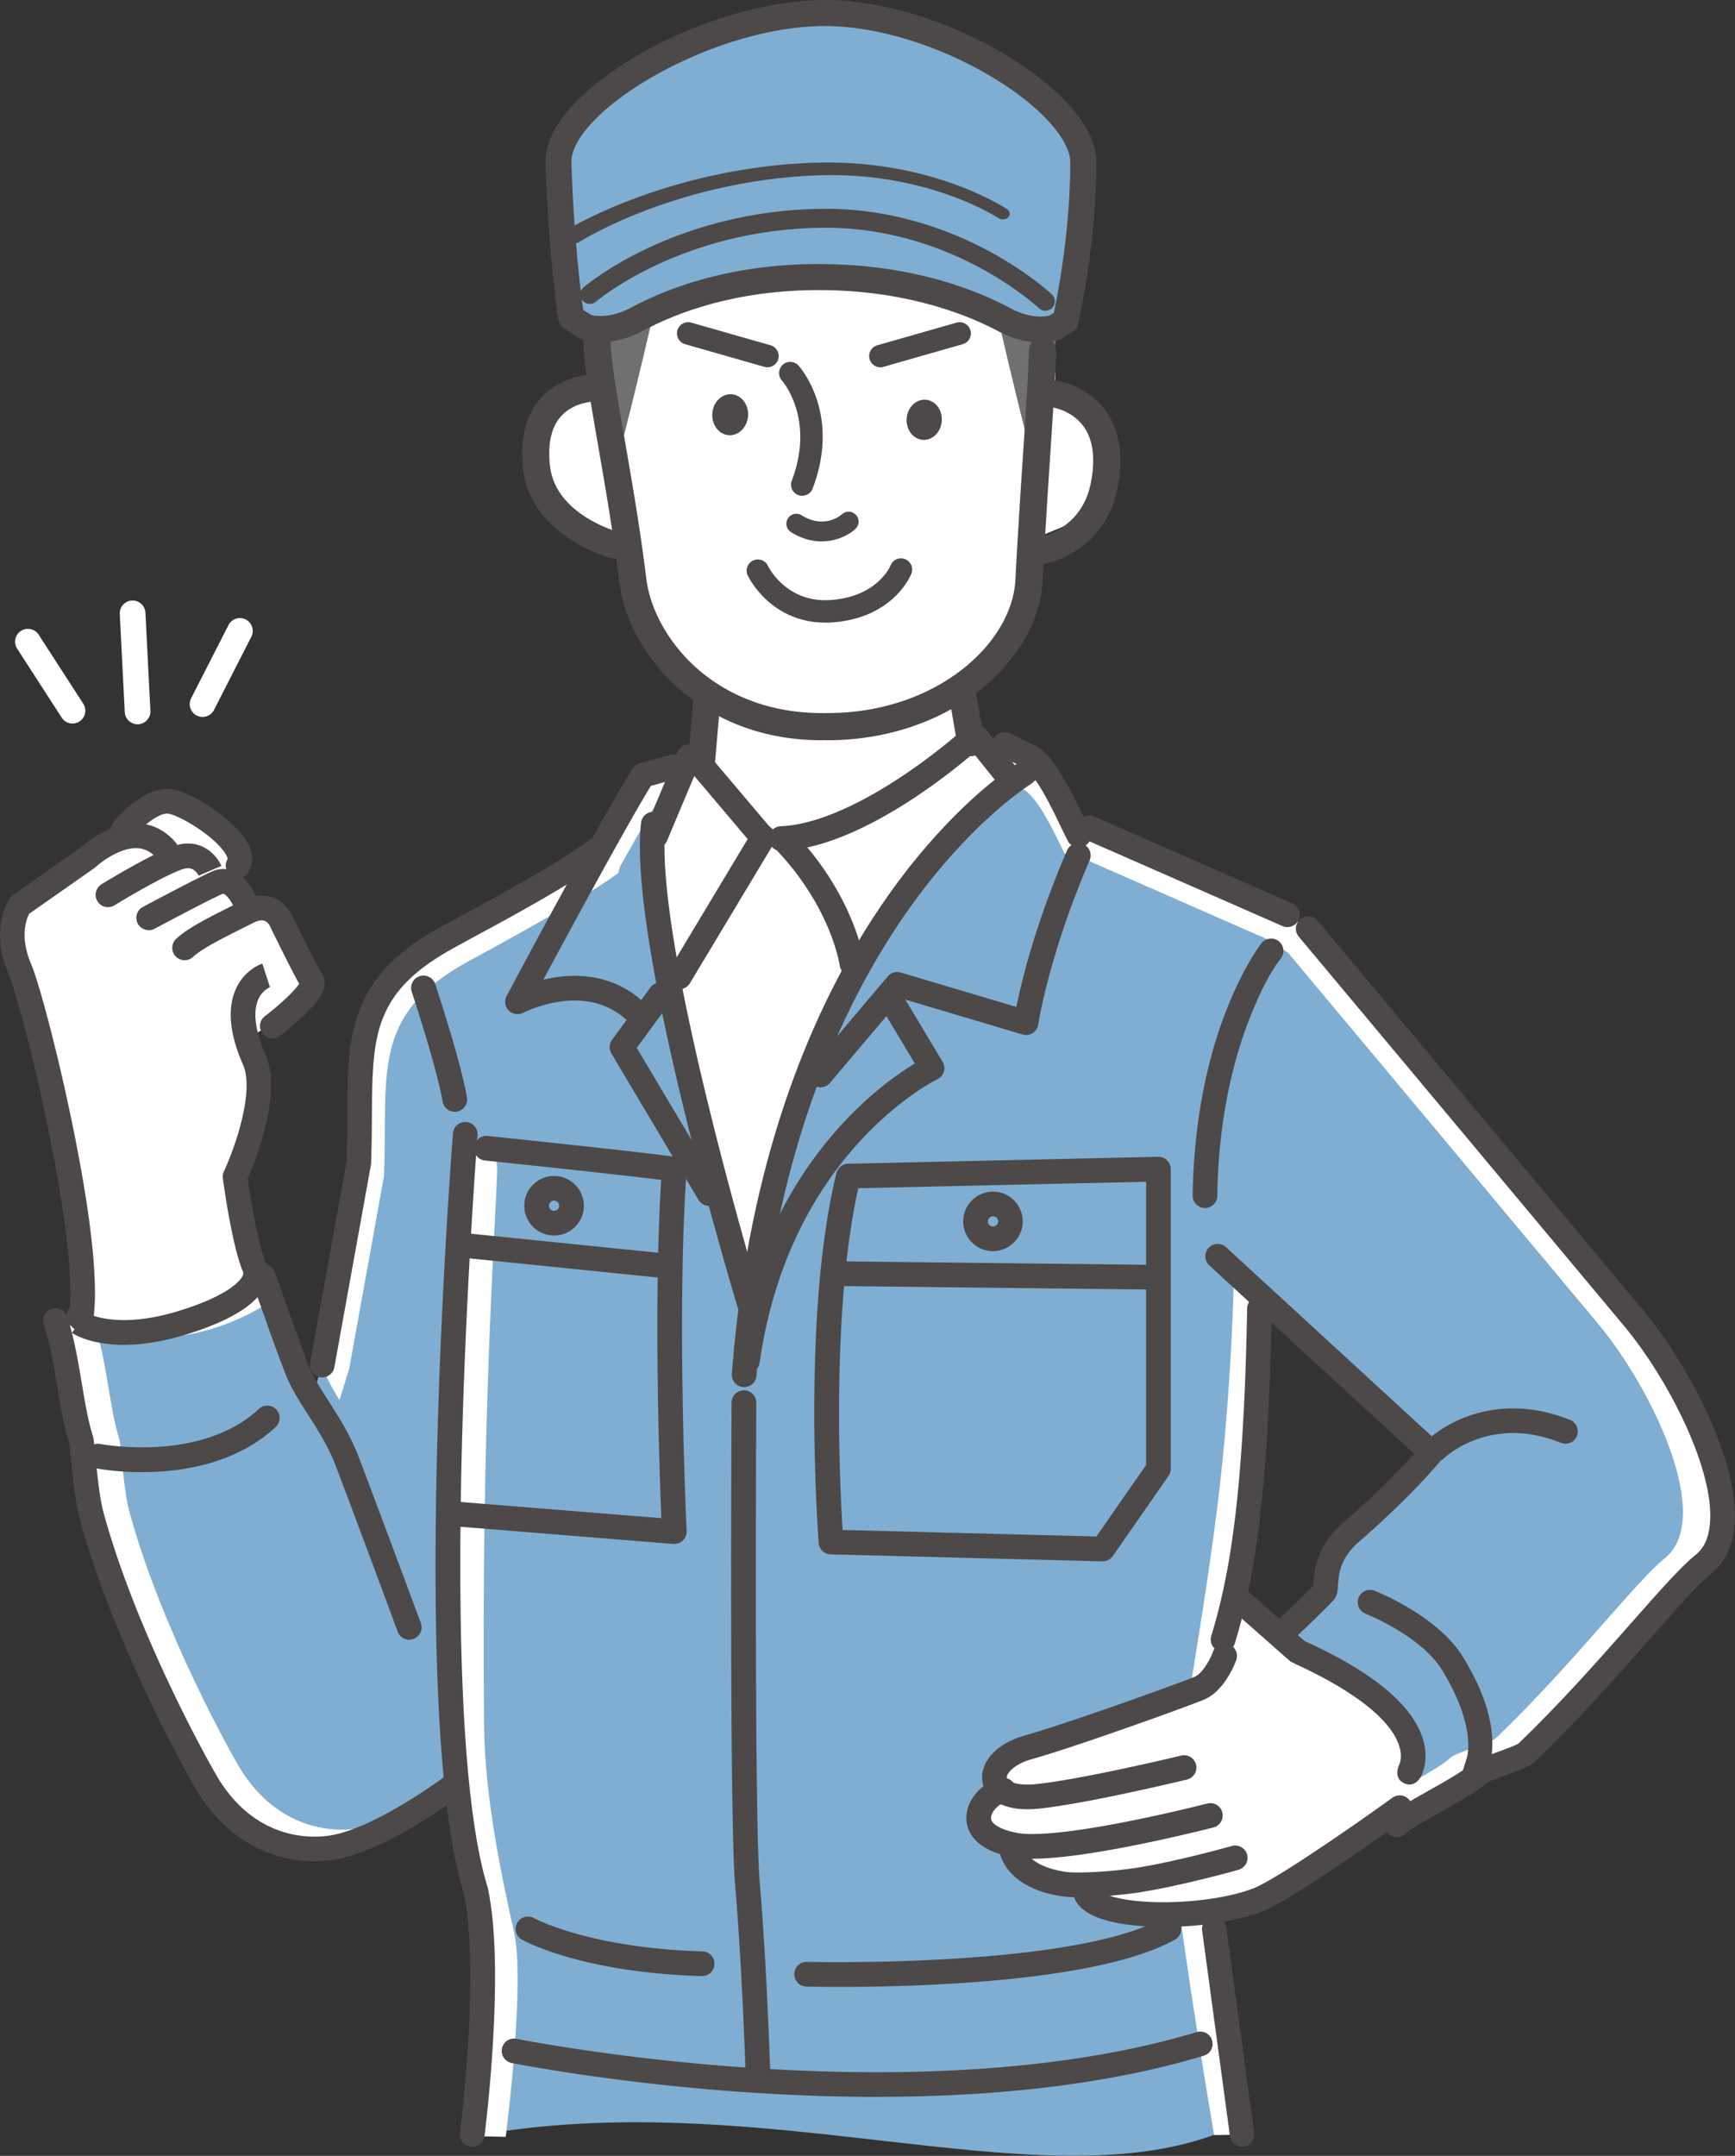 <svg id="Layer_2" data-name="Layer 2" xmlns="http://www.w3.org/2000/svg" viewBox="0 0 330.86 410.9"><rect x="0" y="0" width="330.86" height="410.9" fill="#333333" stroke="none"/><defs><style>.cls-1{fill:#fff}.cls-2{fill:#80aed2}.cls-3{fill:#4c4948}</style></defs><g id="_レイヤー_1" data-name="レイヤー 1"><path class="cls-2" d="m236.85 406.84-5.31-39.19-1.26-2.52c-20.1 1.61-24.72-5.43-24.72-5.43l-5.23-.2c-4.62-.4-8.84-7.64-8.84-7.64s-3.82-.6-4.82-4.62c-1-4.02 3.42-5.02 3.01-8.44-.4-3.42 5.23-5.23 5.23-5.23s31.55-11.46 34.37-12.66c2.81-1.21 3.96-8.42 3.96-8.42 3.62-11.94 6.27-27.22 6.94-63.09l.48-2.2 32.28 29.66s-5.27 6.51-15.3 15.2c-6.05 5.25-4.29 10.55-5.14 11.42-2.75 2.8-5.31 5.31-7.38 7.15l3.03 4.44c27.19 12.41 20.66 22.55 20.66 22.55l-2.43 10.19c2.24-2.15 12.71-7.04 15.51-9.72 1.2-1.15 7.98-2.84 9.24-4.05 14.77-14.1 27.91-31.23 33.69-35.88 10.03-8.05-2.51-34-13.33-46.98-9.68-11.61-62.03-74.19-62.03-74.19l-3.99-2.66-37.86-16.61-2.92-.6c-2.14-4.43-5.66-11.93-8.71-13.1l-4.41-2.16-4.32.16 5.55 7.14c-9.21 6.85-40.02 34.01-49.14 96.74l-.49 3.49s-21.18-69.81-18.6-92.33l5.6-11.21-1.67.27-5.92 1.64c-1.66 2.66-4.14 6.97-6.88 11.87l-.43 1.42c-9.3 6.64-27.04 15.95-30.56 17.94-18.88 10.65-15.56 21.9-16.31 42.65l-6.97 38.54-1.94 6.28c-1.17-1.87-2.21-3.66-2.9-5.47-3.1-8.05-5.87-16.42-6.46-17.76 0 0-6.38 6.54-18.24 9.55-11.86 3.01-21.32-1.08-21.32-1.08 2.37 7.24 2.86 16.36 4.84 22.6.32 1.02.81 10.09 2.02 14.53 6.44 23.62 20.68 49.13 22.61 52.07 6.55 10.02 15.89 12.3 23.01 11.3 9.2-1.29 22.93-11.54 22.93-11.54l1.14-.29c.82 7.92 1.98 14.78 3.57 19.95 2.3 10.6.77 33.67-.38 46.8 54.26-9.91 106.61 12.39 141.19-.21"/><path class="cls-1" d="M240.75 248.63s-1.89 35.26-3.55 45.67c-1.66 10.41-7.81 52.06-7.81 52.06l7.46 60.48-5.33.09s-8.28-48.75-8.28-59.63c0-6.01 5.7-34.21 8.99-60.81 2.67-21.57 3.08-43.07 3.08-43.07l5.44 5.21ZM89.33 216.82s-5.48 92.18-2.99 113.6c2.49 21.42 5.48 32.39 5.48 40.36s-1.49 36.36-1.49 36.36l6.11.14s3.79-29.26 1.57-39.13c-2.22-9.88-5.55-25.26-5.7-39.21-.6-58.57 2.23-95.92 2.49-105.63.19-6.99-5.48-6.48-5.48-6.48Z"/><path class="cls-1" d="M61.98 261.63c.66 1.72 1.65 3.43 2.76 5.21l1.85-5.98 6.64-36.71c.71-19.76-2.45-30.47 15.53-40.62 3.35-1.89 20.25-10.76 29.1-17.08l.41-1.35c2.61-4.66 4.96-8.76 6.55-11.3l1.62-.45 3.74-7.49-1.67.27-5.92 1.64c-1.66 2.66-4.14 6.97-6.88 11.87l-.43 1.42c-9.3 6.64-27.04 15.95-30.56 17.94-18.88 10.65-15.56 21.9-16.31 42.65l-6.97 38.54v.04c.16.47.34.94.52 1.41Zm-23.52-7.82c5.95-1.51 10.45-3.96 13.38-5.93-.84-2.39-1.45-4.11-1.69-4.65 0 0-6.38 6.54-18.24 9.55-3.77.96-7.29 1.2-10.35 1.08 3.63.89 9.81 1.75 16.89-.05Zm209.56 61.07.13.19c.74.34 1.46.68 2.16 1.01-.73-.4-1.49-.8-2.29-1.21ZM68.13 348.52c-6.78.95-15.68-1.22-21.92-10.77-1.83-2.8-15.39-27.1-21.53-49.6-1.15-4.23-1.61-12.87-1.92-13.84-1.82-5.72-2.32-13.96-4.36-20.71-4.78-.59-7.81-1.9-7.81-1.9 2.37 7.24 2.86 16.36 4.84 22.6.32 1.02.81 10.09 2.02 14.53 6.44 23.62 20.68 49.13 22.61 52.07 6.55 10.02 15.89 12.3 23.01 11.3 6.26-.88 14.62-5.9 19.32-9.02-.06-.18-.12-.36-.18-.55-4.34 2.57-9.74 5.27-14.08 5.88Zm243.37-97.33c-9.68-11.61-62.03-74.19-62.03-74.19l-3.99-2.66-37.86-16.61-2.92-.6c-2.14-4.43-5.66-11.93-8.71-13.1l-4.41-2.16-4.32.16 5.55 7.14s-.07.05-.1.08l2.02.99c2.9 1.11 6.26 8.26 8.29 12.47l2.78.57 36.06 15.82 3.8 2.53s49.86 59.6 59.08 70.66c10.3 12.36 22.25 37.08 12.69 44.75-5.51 4.42-18.02 20.74-32.09 34.17-1.21 1.15-7.66 2.76-8.8 3.85-1.45 1.39-5.06 3.4-8.4 5.27l-1.78 7.47c2.24-2.15 12.71-7.04 15.51-9.72 1.2-1.15 7.98-2.84 9.24-4.05 14.77-14.1 27.91-31.23 33.69-35.88 10.03-8.05-2.51-34-13.33-46.98Z"/><path class="cls-1" d="M210.64 85c-1.84-9.21-10-11.04-10-11.04 1.96-2.15-1.36-8.03-.17-11.37.9-2.52 6.36-2.32 6.04-7.07-.36-5.31.84-12.58-.98-19.03-3.43-12.21-11.59-33.06-48.18-34.03-32.68-.87-46.93 19.5-49.6 32.09-2.67 12.59 7.19 38.11 7.19 38.11s-15.17 6.08-12.75 17.12c1.6 7.3 10.09 12.68 16.29 14.75 2.76 8.91 4.17 20.71 14.22 26.66l2.57 2.16-2.01 10.92-8.62 14.95c0 29.11 18.4 86.24 18.4 86.24s4.6-54.91 49.73-96.87c-3.45-4.31-7.47-8.91-7.47-8.91l-1.44-9.2c10.14-8.52 10.92-9.49 12.25-26.02.35-4.38 17.89-2.71 14.53-19.48Z"/><path d="M118.28 85.84s3.77-14.68 6.88-28.55l-11.58 5.18 4.71 23.37Zm78.55 1.66s-3.77-14.68-6.88-28.55l11.58 5.18-4.71 23.37Z" style="fill:#717071"/><path class="cls-3" d="M135.85 78.78c-.16 2.14 1.23 4 3.1 4.14 1.88.14 3.53-1.48 3.69-3.63.16-2.14-1.23-4-3.11-4.14-1.88-.14-3.53 1.48-3.69 3.63Zm-18.69 27.68c-.22 0-.45-.03-.67-.09-.15-.04-3.83-1.04-7.68-3.53-5.32-3.44-8.45-8.08-9.06-13.41-.65-5.76.49-10.32 3.38-13.56 4.04-4.51 9.96-4.53 10.2-4.53v5.2c-.04 0-3.92.06-6.38 2.84-1.85 2.09-2.54 5.27-2.06 9.47 1.05 9.24 12.82 12.49 12.93 12.52a2.59 2.59 0 0 1-.67 5.09Zm80.96 1.18c-1.27 0-2.38-.93-2.56-2.22-.2-1.42.78-2.73 2.2-2.93.33-.05 8.45-1.41 10.24-10.36.91-4.57.49-8.17-1.26-10.7-2.03-2.93-5.31-3.67-6.27-3.83a2.575 2.575 0 0 1-2.13-2.97 2.575 2.575 0 0 1 2.97-2.13c1.47.24 6.51 1.39 9.69 5.99 2.58 3.73 3.28 8.66 2.08 14.66-1.31 6.58-5.19 10.16-8.21 12.01-3.19 1.96-6.06 2.41-6.37 2.45-.12.02-.25.03-.37.03Z"/><path class="cls-3" d="M157.78 141.09a2.59 2.59 0 0 1 0-5.18c20.66 0 35.22-13.15 35.86-25.43.44-8.59 1-17.12 1.5-24.64.54-8.24 1.01-15.36 1.08-19.12a2.591 2.591 0 0 1 5.18.1c-.07 3.87-.52 10.71-1.09 19.36-.49 7.5-1.05 16.01-1.49 24.56-.39 7.58-4.83 15.22-12.18 20.96-7.76 6.05-18.01 9.39-28.85 9.39Z"/><path class="cls-3" d="M156.76 141.09c-13.51 0-22.42-5.45-27.51-10.01-6.2-5.56-10.27-12.9-11.15-20.15-1.12-9.19-2.7-18.28-4.09-26.3-1.5-8.66-2.69-15.5-2.76-19.4a2.591 2.591 0 0 1 5.18-.1c.07 3.5 1.28 10.5 2.69 18.61 1.4 8.08 2.99 17.24 4.13 26.56.73 5.93 4.27 12.26 9.47 16.92 4.42 3.97 12.19 8.69 24.06 8.69a2.59 2.59 0 0 1 0 5.18Z"/><path class="cls-1" d="M266.83 352.57c-.53.51-.81.79-.81.79s.31-.27.81-.79Zm-75.46-11.37c-4.13.75-8.74 7.94 1.23 10.26l.32 1s.65 5.17 9.71 6.6c.99.16 2.37.2 3.91.17l.45 1.47c1.81 5.24 22.35 5.41 32.81 1.42 5.79-2.21 26.31-17.59 26.31-17.59s6.86-6.86.81-15.74c-6.05-8.88-19.5-14.09-19.5-14.09l-11.89-10.48-2.01 11.37s-1.75 4.9-4.88 6.18c-3.57 1.46-24.28 8.91-32.62 11.26-5.45 1.54-7.58 5.25-5.75 7.53l1.09.62Z"/><path class="cls-3" d="M61.46 262.53c-.14 0-.28-.01-.42-.04a2.36 2.36 0 0 1-1.9-2.74l6.94-38.37c.11-3.07.13-5.9.14-8.64.05-7.96.09-14.25 2.27-20.05 2.38-6.36 7.04-11.22 15.08-15.76.64-.36 1.72-.95 3.09-1.69 6.4-3.48 18.22-9.72 25.76-15.11 1.06-.76 2.53-.51 3.28.55.76 1.06.51 2.53-.55 3.28-7.78 5.56-19.77 11.89-26.25 15.42-1.35.73-2.42 1.32-3.02 1.66-14.8 8.36-14.86 16.66-14.96 31.73-.02 2.82-.04 5.74-.15 8.95 0 .11-.02.22-.04.33l-6.97 38.54a2.361 2.361 0 0 1-2.31 1.94Z"/><path class="cls-3" d="M90.06 409.19c-.1 0-.2 0-.3-.02a2.354 2.354 0 0 1-2.04-2.63c.04-.31 3.88-30.87.72-45.61-4.46-14.6-6.16-43.43-5.06-85.68.82-31.42 2.97-58.97 3-59.24a2.352 2.352 0 1 1 4.69.37c-.02.27-2.16 27.72-2.98 59.02-.75 28.76-.52 66.72 4.88 84.25.02.06.04.13.05.19 3.37 15.5-.46 46.01-.63 47.3a2.351 2.351 0 0 1-2.33 2.06Zm51.85-144.81h-.18c-1.3-.1-2.27-1.23-2.17-2.53 1.54-19.98 5.35-38.52 11.32-55.1 4.79-13.3 10.97-25.38 18.38-35.91 6.61-9.4 13.01-15.8 17.21-19.51 4.24-3.75 7.61-5.96 8.17-6.17l4.38.23.75 1.25-3.1 2.75c-.11.07-11.6 7.1-23.74 24.43-7.13 10.18-13.08 21.87-17.7 34.75-5.78 16.13-9.47 34.17-10.97 53.64a2.36 2.36 0 0 1-2.34 2.17Z"/><path class="cls-3" d="M143.19 251.76c-1.01 0-1.94-.65-2.25-1.67-.87-2.87-21.29-70.54-18.69-93.28a2.353 2.353 0 0 1 2.61-2.07c1.29.15 2.22 1.32 2.07 2.61-2.5 21.78 18.3 90.69 18.51 91.38a2.355 2.355 0 0 1-2.25 3.04Zm13.29-44.51c-.54 0-1.08-.18-1.52-.56a2.359 2.359 0 0 1-.28-3.32l14.61-17.27c.6-.71 1.57-1 2.47-.74l22.06 6.56c.97-4.81 3.58-15.71 9.65-29.81.51-1.19 1.9-1.75 3.09-1.23 1.19.51 1.75 1.9 1.23 3.09-7.83 18.19-9.78 31.16-9.8 31.29-.1.68-.49 1.28-1.06 1.64-.58.37-1.28.47-1.94.27l-23.1-6.87-13.62 16.1c-.47.55-1.13.83-1.8.83Z"/><path class="cls-3" d="M120.61 194.63c-.54 0-1.09-.19-1.53-.57-3.28-2.81-7.46-3.87-12.43-3.13-3.91.58-6.84 2.09-6.87 2.1-.91.48-2.04.3-2.76-.43a2.35 2.35 0 0 1-.41-2.76c.72-1.36 17.78-33.37 23.99-43.32.31-.5.8-.86 1.37-1.02l5.92-1.64a2.36 2.36 0 0 1 2.9 1.64 2.36 2.36 0 0 1-1.64 2.9l-5.03 1.39c-4.87 7.96-15.41 27.46-20.5 36.93.69-.16 1.42-.31 2.18-.43 6.35-.98 12 .47 16.34 4.19.99.85 1.1 2.33.26 3.32-.47.54-1.12.82-1.79.82ZM78.05 312.54c-.96 0-1.86-.59-2.21-1.54-.05-.13-4.96-13.47-11.74-31.42-1.44-3.82-3.47-6.99-5.42-10.05-1.68-2.62-3.26-5.1-4.26-7.7-1.86-4.84-3.58-9.71-4.83-13.27-.74-2.11-1.39-3.93-1.59-4.39-.52-1.19.02-2.58 1.2-3.1 1.19-.52 2.58.02 3.1 1.2.26.6.74 1.95 1.72 4.73 1.24 3.53 2.94 8.36 4.78 13.14.83 2.16 2.29 4.44 3.83 6.85 1.99 3.11 4.24 6.64 5.86 10.92 6.79 17.97 11.71 31.32 11.76 31.45.45 1.22-.18 2.57-1.4 3.02-.27.1-.54.15-.81.15Zm-18.07 42.24c-2.72 0-6.03-.45-9.53-1.92-4.92-2.07-9.08-5.65-12.35-10.67-1.82-2.79-16.27-28.42-22.91-52.74-.84-3.08-1.32-7.91-1.67-11.43-.12-1.26-.26-2.68-.34-3.06-.98-3.11-1.59-6.73-2.23-10.57-.69-4.09-1.4-8.31-2.59-11.96a2.36 2.36 0 0 1 1.5-2.97c1.24-.41 2.56.27 2.97 1.5 1.3 3.98 2.04 8.38 2.76 12.64.62 3.69 1.2 7.18 2.09 9.98.18.56.27 1.46.52 3.97.31 3.17.79 7.96 1.52 10.66 6.37 23.37 20.62 48.82 22.3 51.4 7.11 10.89 16.85 10.8 20.71 10.26 3.46-.49 8.31-2.54 14.04-5.95 4.42-2.63 7.78-5.12 7.81-5.15 1.04-.78 2.52-.56 3.29.48.78 1.04.56 2.52-.48 3.29-.58.43-14.32 10.62-24.01 11.98-.98.14-2.14.24-3.42.24Zm173.26-39.93a2.358 2.358 0 0 1-2.25-3.04c3.63-11.99 6.18-27.2 6.84-62.45a2.352 2.352 0 0 1 2.35-2.31h.04c1.3.02 2.33 1.1 2.31 2.4-.66 35.79-3.29 51.36-7.04 63.73a2.349 2.349 0 0 1-2.25 1.67Zm3.61 94.31c-1.15 0-2.14-.85-2.3-2.01l-5.31-39.19c-.17-1.27.72-2.44 1.99-2.62 1.27-.17 2.44.72 2.62 1.99l5.31 39.19c.17 1.27-.72 2.44-1.99 2.62-.11.01-.21.02-.32.02Zm-31.13-247.63c-.85 0-1.67-.46-2.09-1.26-.36-.68-.78-1.56-1.27-2.58-1.08-2.23-2.41-5.01-3.84-7.37-2.09-3.45-3.16-4-3.36-4.07-.07-.03-.13-.05-.2-.09l-4.41-2.16a2.353 2.353 0 0 1-1.08-3.15 2.353 2.353 0 0 1 3.15-1.08l4.33 2.12c3.48 1.43 6.43 7.07 9.65 13.76.47.98.88 1.83 1.2 2.44.6 1.15.16 2.57-1 3.18-.35.18-.72.27-1.09.27Z"/><path class="cls-3" d="M245.49 176.7c-.32 0-.64-.06-.94-.2l-37.86-16.61a2.354 2.354 0 0 1 1.89-4.31l37.86 16.61a2.354 2.354 0 0 1-.95 4.51Zm-96.54-14.51c-1.26 0-2.3-.99-2.35-2.26-.05-1.3.96-2.39 2.26-2.45 7.63-.31 16.53-5.17 22.66-9.2 6.76-4.44 11.68-8.84 11.73-8.88.97-.87 2.45-.79 3.32.18.87.97.79 2.45-.18 3.32-.85.76-20.89 18.62-37.35 19.28h-.1Z"/><path class="cls-3" d="M162.45 186c-1.15 0-2.16-.85-2.33-2.03 0-.04-.42-2.83-2.13-6.94-1.57-3.78-4.6-9.49-10.09-15.2a2.354 2.354 0 1 1 3.4-3.26c11.63 12.1 13.42 24.24 13.49 24.75.18 1.29-.72 2.48-2.01 2.65-.11.02-.22.02-.33.02Zm30.28-35.02c-.69 0-1.37-.3-1.83-.88l-6.42-7.97c-.82-1.01-.66-2.49.36-3.31 1.01-.82 2.49-.66 3.31.36l6.42 7.97c.82 1.01-1.31 3.83-1.83 3.83Zm-67.7 10.71c-.3 0-.61-.06-.91-.19-1.2-.5-1.76-1.88-1.26-3.08l6.36-15.1a2.353 2.353 0 1 1 4.34 1.82l-6.36 15.1c-.38.9-1.25 1.44-2.17 1.44Z"/><path class="cls-3" d="M129.54 188.56a2.36 2.36 0 0 1-2.02-3.57l16-26.63a2.36 2.36 0 0 1 3.23-.81 2.36 2.36 0 0 1 .81 3.23l-16 26.63c-.44.73-1.22 1.14-2.02 1.14Z"/><path class="cls-3" d="M144.96 161.44c-.67 0-1.33-.28-1.8-.83l-10.96-12.95a2.35 2.35 0 0 1 .28-3.32 2.35 2.35 0 0 1 3.32.28l10.96 12.95c.84.99.72 2.48-.28 3.32-.44.37-.98.56-1.52.56ZM17.45 253.15c-.81 0-1.65-.03-2.5-.08a2.35 2.35 0 1 1 .31-4.69c7.15.47 13.29-1.28 18.27-5.21 3.75-2.96 5.42-6.13 5.44-6.17.59-1.16 2-1.62 3.16-1.03 1.16.59 1.62 2.01 1.03 3.17-.08.16-2.04 3.97-6.51 7.56-3.76 3.02-10.04 6.46-19.19 6.46Zm212.34-22.91h-.03a2.347 2.347 0 0 1-2.32-2.38c.12-9.06 1.36-22.63 6.62-35.82 3.19-8 6.35-12.08 6.49-12.25.8-1.02 2.28-1.2 3.3-.4 1.02.8 1.2 2.28.4 3.3s-2.96 3.86-5.91 11.31c-2.72 6.88-6 18.35-6.2 33.93a2.354 2.354 0 0 1-2.35 2.32Zm15.33 82.75c-.65 0-1.29-.26-1.76-.79-.87-.97-.78-2.46.19-3.32 1.78-1.59 4.1-3.83 6.88-6.66.01-.16.03-.34.04-.49.15-2.26.47-6.98 5.62-11.44 6.79-5.89 11.39-10.79 13.57-13.23l-39.05-35.88a2.356 2.356 0 1 1 3.19-3.47l40.73 37.42c.92.84 1.02 2.25.24 3.21-.22.27-5.52 6.77-15.59 15.5-3.67 3.18-3.87 6.2-4.01 8.2-.08 1.15-.15 2.23-.99 3.09-3.03 3.08-5.55 5.52-7.49 7.26-.45.4-1.01.6-1.57.6Zm25.67 25.91s-1.2 2-3.19.9c-1.98-1.1-.77-3.45-.77-3.45l-.03.06c.03-.06.76-1.4 0-3.71-2.18-6.66-13.23-12.56-19.63-15.48a2.357 2.357 0 0 1-1.16-3.12c.54-1.18 1.94-1.7 3.12-1.16 12.86 5.87 20.35 12.15 22.26 18.66 1.25 4.25-.41 7-.6 7.3Z"/><path class="cls-1" d="M11.81 211.74c-5.38-13.94-4.2-21.27-8.01-27.02-4.72-7.12.03-12.21.03-12.21l12.62-8.98s.84-.25 2.12-.56l1.93-1.5c2.7-2.92 8.83-9.1 11.82-8.74 3.91.47 12.08 8.62 12.08 8.62.53-.23-1.72 6.34-1.39 6.19 3.08-1.38 5.15 3.24 5.15 3.24l1.57 2.27c2.87-.13 3.96 2.65 3.96 2.65s4.95 9.41 6.23 11.43c1.27 2.02-12.05 10.51-12.05 10.51.64 1.6-.76 3.98.32 5.99 4 7.46-.63 11.67-3.47 20.19-.9 2.08.95 6.57.63 10.1l3.92 10.19s-5.18 6.22-19.69 9.37c-14.51 3.16-14.13-1.38-14.13-1.38s-1.77-35.53-3.63-40.37Z"/><path class="cls-3" d="M15.44 253.65c-.12 0-.25 0-.37-.03a2.345 2.345 0 0 1-1.95-2.69c2.23-13.98-8.72-58.8-11.49-65.29-3.75-8.78.12-14.28.29-14.51.15-.21.34-.4.55-.55l12.79-8.97c.9-.8 5.83-4.96 11.21-4.66 2.74.15 5.11 1.38 7.04 3.64.84.99.73 2.47-.26 3.32-.99.84-2.47.73-3.32-.26-1.07-1.26-2.29-1.91-3.71-1.99-3.16-.18-6.76 2.48-7.89 3.52-.08.07-.17.14-.25.21l-12.51 8.77c-.52.98-1.87 4.35.38 9.64 1.49 3.49 5.01 16.61 7.87 30.56 4.6 22.43 4.68 32.67 3.94 37.31a2.342 2.342 0 0 1-2.32 1.98Zm33.51-8.88c-.81 0-1.59-.42-2.03-1.16-2.36-4.02-4.22-17.48-4.42-19.01-.06-.44 0-.89.19-1.3.54-1.18 2.39-5.39 3.51-10.23 1.04-4.49 1.09-7.99.15-10.12-2.58-5.86-3.04-10.72-1.38-14.43 1.64-3.66 4.71-4.74 5.06-4.85l1.45 4.48s.01 0 .04-.01c-.06.02-1.51.57-2.3 2.41-1.02 2.41-.53 6.04 1.43 10.51 3.25 7.38-1.97 20.27-3.41 23.57.77 5.47 2.37 14.27 3.73 16.59.66 1.12.28 2.56-.84 3.22-.37.22-.78.32-1.19.32Z"/><path class="cls-3" d="M51.93 197.91c-.71 0-1.42-.32-1.88-.93-.78-1.04-.58-2.51.46-3.3 2.93-2.22 5.77-4.92 6.54-6.18-1.58-2.79-5.05-9.9-5.47-10.77-.04-.07-.04-.09-.07-.15-.05-.12-.43-.86-1.08-1.09-.64-.23-1.49.08-2.09.38-.66.33-1.33.67-1.99 1-3.82 1.91-7.77 3.88-9.55 5.52a2.356 2.356 0 1 1-3.19-3.47c2.27-2.09 6.34-4.12 10.63-6.26l1.98-.99c2.64-1.33 4.68-1.05 5.92-.57 2.39.92 3.46 3.07 3.7 3.64 1.25 2.57 4.6 9.36 5.58 10.91 1.61 2.56-.94 5.51-3.65 8.06-2.1 1.98-4.33 3.66-4.42 3.73-.42.32-.92.48-1.42.48Z"/><path class="cls-3" d="M28.36 177.29c-.84 0-1.65-.45-2.08-1.25-.61-1.15-.18-2.57.97-3.18.41-.22 10.06-5.37 13.18-6.76 2.21-.99 4.55-.38 6.43 1.66a11.15 11.15 0 0 1 1.83 2.77c.53 1.19 0 2.58-1.19 3.11-1.18.53-2.57 0-3.11-1.18-.02-.04-.42-.9-1.06-1.57-.62-.66-.85-.56-.98-.49-2.97 1.33-12.78 6.57-12.88 6.62-.35.19-.73.28-1.11.28Zm-7.76-4.39a2.353 2.353 0 0 1-1.24-4.36c.37-.23 9.07-5.56 13.69-7.25 2.61-.95 5.12-.59 7.07 1.02 1.37 1.13 1.99 2.47 2.1 2.73l-4.33 1.86v.03s-.28-.62-.85-1.05c-.4-.3-1.08-.64-2.38-.16-4.18 1.52-12.75 6.78-12.83 6.83a2.3 2.3 0 0 1-1.23.35Z"/><path class="cls-3" d="M45.4 167.33c-.44 0-.88-.12-1.28-.38-1.08-.7-1.4-2.14-.71-3.23 0-.16-.15-.74-.9-1.69-2.64-3.38-8.65-6.74-10.48-6.96-.89-.11-2.4.62-4.04 1.95-1.53 1.24-2.66 2.58-2.67 2.59-.84.99-2.32 1.12-3.32.29-.99-.84-1.13-2.32-.29-3.31.06-.07 1.38-1.64 3.24-3.17 2.78-2.28 5.35-3.29 7.63-3.02 3.83.46 12.64 5.95 14.89 10.76 1.17 2.49.43 4.27-.12 5.11-.45.7-1.21 1.08-1.98 1.08Zm-21.76 89c-1.5 0-2.93-.11-4.3-.34-3.59-.6-5.43-1.8-5.63-1.94l2.66-3.88-.03-.02c.05.03 5.51 3.39 17.42-.19 6.24-1.87 9.37-3.74 10.89-4.97 1.39-1.12 1.67-1.89 1.72-2.05 0-1.18.91-2.2 2.11-2.32 1.29-.13 2.45.81 2.58 2.1.06.54.06 2.49-2.26 4.85-2.57 2.62-7.18 4.94-13.69 6.9-4.13 1.24-7.97 1.86-11.48 1.86Zm242.74 93.84c-.62 0-1.24-.24-1.7-.72-.9-.94-.87-2.43.07-3.33 1.27-1.22 4.16-2.85 7.5-4.72 3.01-1.69 6.76-3.8 8.02-5 .91-.87 2.54-1.48 5.35-2.49 1.28-.46 3.4-1.22 3.93-1.59 7.89-7.54 15.4-16.04 21.43-22.88 5.34-6.05 9.56-10.84 12.38-13.1 1.56-1.25 2.45-3.14 2.71-5.78 1.01-10.04-7.72-27.47-16.38-37.86-9.57-11.48-61.5-73.56-62.03-74.19-.83-1-.7-2.48.29-3.32 1-.83 2.48-.7 3.32.29.52.63 52.46 62.71 62.03 74.19 4.61 5.53 9.12 12.79 12.39 19.93 2.69 5.88 5.76 14.37 5.05 21.41-.39 3.9-1.89 6.93-4.45 8.98-2.5 2.01-6.81 6.89-11.8 12.54-6.1 6.91-13.69 15.52-21.74 23.2-.95.91-2.73 1.58-5.56 2.59-1.29.46-3.22 1.15-3.73 1.5-1.71 1.61-5.21 3.58-8.92 5.66-2.67 1.5-5.7 3.2-6.55 4.01-.46.44-1.04.66-1.63.66Z"/><path class="cls-3" d="m283.13 339.76-4.31-1.89.86-2.71c.02-.06 2.1-5.76-4.68-16.85-3.98-6.52-14.49-10.7-14.59-10.74a2.35 2.35 0 0 1-1.33-3.05 2.35 2.35 0 0 1 3.05-1.33c.49.19 12.09 4.82 16.89 12.67 8.07 13.2 5.33 20.37 4.11 23.9Zm-9.34-61.2c-.61 0-1.22-.24-1.68-.71-.91-.93-.9-2.42.03-3.33.11-.11 2.81-2.73 7.52-4.49 4.3-1.61 11.22-2.81 19.74.6 1.21.48 1.79 1.85 1.31 3.06a2.351 2.351 0 0 1-3.06 1.31c-5.64-2.26-11.08-2.47-16.15-.63-3.84 1.39-6.05 3.49-6.07 3.52-.46.45-1.05.67-1.64.67Zm-26.37 38.51c-.55 0-1.11-.19-1.56-.59L233.97 306a2.356 2.356 0 0 1-.21-3.32c.86-.97 2.35-1.07 3.32-.21l11.89 10.48a2.356 2.356 0 0 1-1.56 4.12Zm-51.49 27.77c-1.87 0-3.48-.28-4.82-.85-2.05-.86-3.37-2.36-3.73-4.22-.37-1.89.31-3.86 1.91-5.55 1.45-1.53 3.56-2.72 6.1-3.43 8.21-2.32 28.87-9.74 32.36-11.17 1.63-.67 3.1-3.52 3.56-4.8a2.366 2.366 0 0 1 3.01-1.43c1.22.44 1.86 1.78 1.43 3.01-.21.6-2.22 5.94-6.21 7.57-3.65 1.5-24.33 8.94-32.87 11.35-3.38.95-4.82 2.8-4.67 3.56.1.54 1.69 1.58 5.72 1.15 9.08-.97 27.33-5.38 27.52-5.42 1.26-.31 2.54.47 2.84 1.73.31 1.26-.47 2.54-1.73 2.84-.76.18-18.73 4.52-28.12 5.53-.8.09-1.57.13-2.29.13Z"/><path class="cls-3" d="M196.87 354.27c-1.41 0-2.6-.09-3.58-.26-2.86-.51-5.07-1.41-6.59-2.66-2-1.65-2.42-3.55-2.42-4.85 0-1.75.76-3.54 2.14-5.02 1.26-1.35 2.91-2.29 4.53-2.59 1.28-.23 2.5.62 2.74 1.89.23 1.28-.62 2.5-1.89 2.74-1.34.24-2.81 1.8-2.81 2.97 0 1.21 1.97 2.31 5.13 2.88 3.32.59 10.78-.19 21.01-2.22 8-1.58 15.02-3.39 15.09-3.4a2.36 2.36 0 0 1 2.87 1.69 2.36 2.36 0 0 1-1.69 2.87c-.07.02-7.2 1.85-15.33 3.46-8.4 1.66-14.83 2.5-19.2 2.5Z"/><path class="cls-3" d="M205.73 361.6c-1.34 0-2.54-.06-3.47-.21-4.31-.68-7.56-2.23-9.65-4.61-1.69-1.92-1.98-3.69-2.03-4.02l4.67-.59s0-.03-.01-.07c.03.14.77 3.54 7.75 4.64 2.75.43 9.74-.12 13.55-.71 7.88-1.22 18.26-4.16 18.37-4.19 1.25-.35 2.55.37 2.91 1.62.35 1.25-.37 2.55-1.62 2.91-.44.12-10.76 3.04-18.93 4.31-2.56.4-7.62.92-11.54.92Z"/><path class="cls-3" d="M221.91 367.26c-5.64 0-10.45-.76-13.39-2.13-1.97-.92-3.23-2.15-3.75-3.65-.42-1.23.23-2.57 1.46-2.99 1.23-.43 2.57.23 2.99 1.46 0 0 .17.4 1.29.93 5.58 2.6 20.47 2.11 28.45-.94 4.52-1.73 20.72-13.07 26.58-17.3 1.05-.76 2.53-.52 3.29.53.76 1.05.52 2.53-.53 3.29-2.21 1.59-21.74 15.62-27.65 17.88-4.35 1.66-10.49 2.72-16.83 2.91-.64.02-1.28.03-1.9.03Zm-88.13-219.65h-.22a2.596 2.596 0 0 1-2.36-2.8l1.02-11.9a2.59 2.59 0 0 1 2.8-2.36c1.42.12 2.48 1.38 2.36 2.8l-1.02 11.9a2.597 2.597 0 0 1-2.58 2.37Zm51.35-3.48c-1.24 0-2.33-.89-2.55-2.15l-1.72-9.92c-.24-1.41.7-2.75 2.11-2.99 1.41-.25 2.75.7 2.99 2.11l1.72 9.92c.24 1.41-.7 2.75-2.11 2.99-.15.03-.3.04-.45.04Zm-42.6 117.59c-.11 0-.22 0-.34-.02a2.355 2.355 0 0 1-2-2.66c1.4-9.8 4.17-18.91 8.25-27.09 3.27-6.56 7.37-12.54 12.2-17.77 5.65-6.11 10.94-9.75 13.82-11.48l-6.72-11.2a2.35 2.35 0 0 1 .81-3.23 2.35 2.35 0 0 1 3.23.81l7.97 13.29c.34.57.43 1.25.24 1.89-.19.63-.64 1.16-1.24 1.45-2.43 1.17-8.67 5.16-14.8 11.85-4.49 4.9-8.31 10.49-11.36 16.64-3.81 7.69-6.41 16.28-7.73 25.52a2.356 2.356 0 0 1-2.33 2.02Zm-7.31-31.88c-.8 0-1.58-.41-2.02-1.15l-16.61-27.9c-.48-.81-.43-1.83.12-2.6l7.31-9.96a2.352 2.352 0 0 1 3.29-.51 2.36 2.36 0 0 1 .51 3.29l-6.39 8.71 15.81 26.56c.66 1.12.3 2.56-.82 3.23-.38.22-.79.33-1.2.33Zm31.96 169.82c-7.91 0-16.13-.29-24.56-.86-25.68-1.73-44.87-5.57-45.06-5.6-1.27-.26-2.1-1.5-1.84-2.77s1.5-2.1 2.77-1.84c.19.04 19.13 3.82 44.52 5.53 14.88 1 29.04 1.11 42.07.31 16.23-.99 30.74-3.38 43.13-7.12 1.24-.37 2.56.33 2.93 1.57.37 1.24-.33 2.56-1.57 2.93-12.75 3.84-27.64 6.3-44.24 7.31-5.84.35-11.89.53-18.14.53Z"/><path class="cls-3" d="M144.52 397.23c-1.26 0-2.31-1-2.35-2.28 0-.21-.68-20.7-1.99-35.74-1.08-12.45-.69-88.65-.67-91.88 0-1.3 1.07-2.35 2.37-2.34 1.3 0 2.35 1.07 2.34 2.37 0 .79-.41 79.22.66 91.45 1.32 15.17 1.99 35.79 2 36 .04 1.3-.98 2.39-2.28 2.43h-.08Zm-10.62-20.59h-.07c-22.9-.67-33.84-6.69-34.3-6.94a2.368 2.368 0 0 1-.9-3.21 2.359 2.359 0 0 1 3.2-.9c.12.07 10.55 5.71 32.13 6.34 1.3.04 2.32 1.12 2.28 2.42a2.346 2.346 0 0 1-2.35 2.28Zm26.31 2.06c-3.66 0-6.02-.06-6.45-.07a2.342 2.342 0 0 1-2.29-2.41 2.348 2.348 0 0 1 2.35-2.29h.06c.51.01 50.71 1.2 67.88-8.34 1.14-.63 2.57-.22 3.2.91.63 1.14.22 2.57-.91 3.2-14.6 8.11-49.35 9-63.84 9Zm50.07-81.11h-.06l-51.81-1.33a2.36 2.36 0 0 1-2.29-2.17c0-.11-.84-10.88-.84-24.84 0-18.81 1.42-34.17 4.22-45.64a2.369 2.369 0 0 1 2.23-1.8l59.12-1.33c.64-.01 1.25.23 1.7.67.45.44.71 1.05.71 1.68v57.13c0 .48-.15.95-.42 1.34l-10.63 15.28c-.44.63-1.16 1.01-1.93 1.01Zm-49.6-5.98 48.4 1.24 9.48-13.63v-53.98l-54.89 1.23c-5.15 23.11-3.53 56.48-2.99 65.14Z"/><path class="cls-3" d="M218.92 245.78h-.03l-58.46-.66a2.356 2.356 0 0 1 .02-4.71h.03l58.46.66a2.356 2.356 0 0 1-.02 4.71Zm-90.34 48.49h-.19l-41.18-3.32c-1.3-.1-2.26-1.24-2.16-2.54.1-1.3 1.24-2.26 2.54-2.16l38.53 3.11c-.38-9.31-1.5-41.01-.03-64.47-10.98-1.37-33.37-3.67-33.61-3.7a2.356 2.356 0 0 1-2.1-2.58 2.356 2.356 0 0 1 2.58-2.1c.26.03 26.06 2.68 35.94 3.99 1.23.16 2.13 1.26 2.04 2.5-1.96 27.44-.02 68.39 0 68.8a2.34 2.34 0 0 1-2.35 2.46Z"/><path class="cls-3" d="M125.26 243.46c-.08 0-.16 0-.24-.01l-35.87-3.65a2.356 2.356 0 0 1-2.1-2.58 2.349 2.349 0 0 1 2.58-2.1l35.87 3.65a2.356 2.356 0 0 1-.24 4.7Zm64.1-4.99c-3.13 0-5.68-2.55-5.68-5.68s2.55-5.67 5.68-5.67 5.67 2.55 5.67 5.67-2.55 5.68-5.67 5.68Zm0-6.64a.97.97 0 1 0 .002 1.942.97.97 0 0 0-.002-1.942Zm-83.7 3.66c-3.13 0-5.68-2.55-5.68-5.68s2.55-5.67 5.68-5.67 5.68 2.55 5.68 5.67-2.55 5.68-5.68 5.68Zm0-6.65a.97.97 0 1 0 .002 1.942.97.97 0 0 0-.002-1.942Zm-78.53 51.75c-5.11 0-8.74-.71-8.92-.75a2.359 2.359 0 0 1-1.85-2.77c.25-1.27 1.49-2.1 2.77-1.85.27.05 19.19 3.62 30.23-6.68a2.355 2.355 0 1 1 3.22 3.44c-5.36 5-13.01 7.94-22.15 8.5-1.15.07-2.25.1-3.29.1Zm59.6-68.69c-1.12 0-2.11-.8-2.31-1.93-1.28-7.06-5.85-20.8-5.9-20.93-.41-1.23.26-2.57 1.49-2.98 1.23-.41 2.57.26 2.98 1.49.19.58 4.72 14.19 6.06 21.58a2.366 2.366 0 0 1-2.31 2.78Z"/><path class="cls-2" d="m111.65 62.29-2.72-1.76s-1.93-12.4-2.42-29.59c-.33-11.52 28.31-28.46 50.85-28.46s49.23 16.94 49.23 28.46c0 15.8-3.41 30.24-3.41 30.24l-1.98 1.22s-3.95 1.59-9.6-1.44c-5.83-3.12-17.2-7.81-33.59-8.14-17.86-.36-30.15 4.6-36.51 8.02-5.72 3.07-9.84 1.45-9.84 1.45Z"/><path class="cls-3" d="M198.38 65.3c-2.62 0-5.3-.72-7.97-2.15-5.21-2.79-16.35-7.52-32.46-7.84-.59-.01-1.19-.02-1.77-.02-15.79 0-26.94 4.21-33.52 7.74-2.68 1.44-5.41 2.17-8.09 2.17-2.19 0-3.58-.5-3.83-.6-.15-.06-.3-.14-.44-.22l-2.72-1.76c-.59-.38-1-1-1.1-1.7-.08-.51-1.96-12.75-2.45-29.91-.1-3.63 1.85-7.53 5.8-11.59 4.8-4.94 12.42-9.84 20.9-13.44 9.09-3.86 18.55-5.99 26.63-5.99 10.52 0 23.27 3.83 34.1 10.26 5.04 2.99 9.32 6.35 12.36 9.71 3.49 3.85 5.25 7.54 5.25 10.97 0 15.91-3.34 30.21-3.48 30.81-.15.64-.55 1.2-1.11 1.54l-1.98 1.22c-.12.07-.24.14-.37.19-.25.1-1.59.6-3.74.6Zm-42.21-14.97c.62 0 1.25 0 1.87.02 16.29.33 27.87 4.76 34.71 8.43 2.41 1.29 4.39 1.56 5.62 1.56.88 0 1.49-.13 1.77-.21l.83-.51c.74-3.49 3.13-15.69 3.13-28.68 0-2.1-1.41-4.82-3.97-7.65-2.71-3-6.59-6.03-11.22-8.77-10.1-5.99-21.9-9.56-31.57-9.56-16.4 0-35.6 9.3-43.97 17.92-2.9 2.98-4.46 5.82-4.4 7.99.4 13.95 1.77 24.82 2.24 28.19l1.49.96c.3.08.95.21 1.86.21 1.28 0 3.31-.27 5.74-1.58 7.08-3.8 19.04-8.33 35.87-8.33Z"/><path class="cls-3" d="M199.36 59.24c-.45 0-.89-.16-1.24-.49-.04-.04-4.16-3.9-11.22-7.7-6.47-3.49-16.82-7.64-29.37-7.64-14.15 0-25.32 3.82-32.2 7.03-7.47 3.49-11.65 7.02-11.69 7.06-.76.65-1.9.56-2.54-.2-.65-.76-.56-1.89.19-2.54.18-.15 4.5-3.83 12.38-7.53 7.23-3.39 18.98-7.43 33.86-7.43 13.35 0 24.33 4.42 31.19 8.13 7.44 4.03 11.7 8.03 11.88 8.19.72.69.75 1.83.07 2.55-.35.37-.83.56-1.31.56Z"/><path class="cls-3" d="M191.37 41.81c-.33.02-.67-.06-.95-.24-.03-.02-3.4-2.2-9.1-4.27-5.39-1.95-14.25-4.28-25.32-3.88-13.47.48-24.76 3.68-32.11 6.41-8.4 3.12-13.25 6.19-13.3 6.22-.9.57-2.28.6-3.1.05-.82-.55-.74-1.46.17-2.03.22-.14 5.3-3.31 14.25-6.56 7.79-2.83 19.71-6.11 33.87-6.51 11.73-.33 21.06 2.19 26.72 4.29 5.94 2.2 9.39 4.47 9.53 4.56.58.38.69 1.08.25 1.55-.23.25-.56.39-.92.41ZM172.9 79.76c-.16 2.11 1.21 3.93 3.06 4.07 1.85.14 3.47-1.46 3.63-3.57.16-2.11-1.21-3.93-3.06-4.07-1.85-.14-3.47 1.46-3.63 3.57Zm-37-.91c-.16 2.11 1.21 3.93 3.06 4.07 1.85.14 3.47-1.46 3.63-3.57.16-2.11-1.21-3.93-3.06-4.07-1.85-.14-3.47 1.46-3.63 3.57Zm20.79 24.34c-1.77 0-3.76-.47-5.83-1.76a1.887 1.887 0 0 1-.61-2.61c.55-.89 1.72-1.17 2.61-.61 4.47 2.77 7.65-.15 7.69-.18a1.896 1.896 0 0 1 2.6 2.76c-1.14 1.08-3.5 2.4-6.45 2.4Zm-3.7-8.69a2.134 2.134 0 0 1-2-2.89c4.5-11.85-1.8-18.98-1.87-19.06-.79-.87-.73-2.22.14-3.02.87-.79 2.22-.73 3.01.14.33.37 8.12 9.17 2.7 23.44-.32.85-1.13 1.38-2 1.38Zm4.4 24.17c-5.19 0-8.81-2.19-10.99-4.13-2.59-2.3-3.76-4.75-3.81-4.86a2.13 2.13 0 0 1 1.02-2.84 2.13 2.13 0 0 1 2.84 1.02c.14.28 3.59 7.2 12.18 6.49 8.82-.73 11.17-6.52 11.2-6.57a2.13 2.13 0 0 1 2.76-1.21 2.13 2.13 0 0 1 1.21 2.76c-.13.34-3.37 8.33-14.82 9.28-.54.05-1.07.07-1.59.07ZM146.36 70c-.19 0-.39-.03-.59-.08l-15.12-4.32a2.144 2.144 0 0 1-1.47-2.64 2.144 2.144 0 0 1 2.64-1.47l15.12 4.32c1.13.32 1.79 1.51 1.47 2.64-.27.94-1.12 1.55-2.05 1.55Zm21.52 0c-.93 0-1.78-.61-2.05-1.55a2.14 2.14 0 0 1 1.47-2.64l15.12-4.32a2.14 2.14 0 0 1 2.64 1.47 2.14 2.14 0 0 1-1.47 2.64l-15.12 4.32c-.2.06-.39.08-.59.08Z"/><path class="cls-1" d="M24.12 136.83c-.19-.33-.31-.7-.33-1.11l-.95-18.75a2.449 2.449 0 0 1 4.89-.25l.95 18.75a2.449 2.449 0 0 1-4.56 1.36ZM3.21 123.54c-.66-1.12-.32-2.58.79-3.29 1.13-.73 2.65-.41 3.38.73l8.5 13.15c.73 1.13.41 2.65-.73 3.38-1.13.73-2.65.41-3.38-.73l-8.5-13.15-.06-.09Zm33.31 11.9c-.41-.7-.46-1.58-.07-2.35l7.12-13.95c.61-1.2 2.09-1.68 3.29-1.07 1.2.61 1.68 2.09 1.07 3.29l-7.12 13.95a2.453 2.453 0 0 1-3.29 1.07c-.43-.22-.77-.55-1-.94Z"/></g></svg>